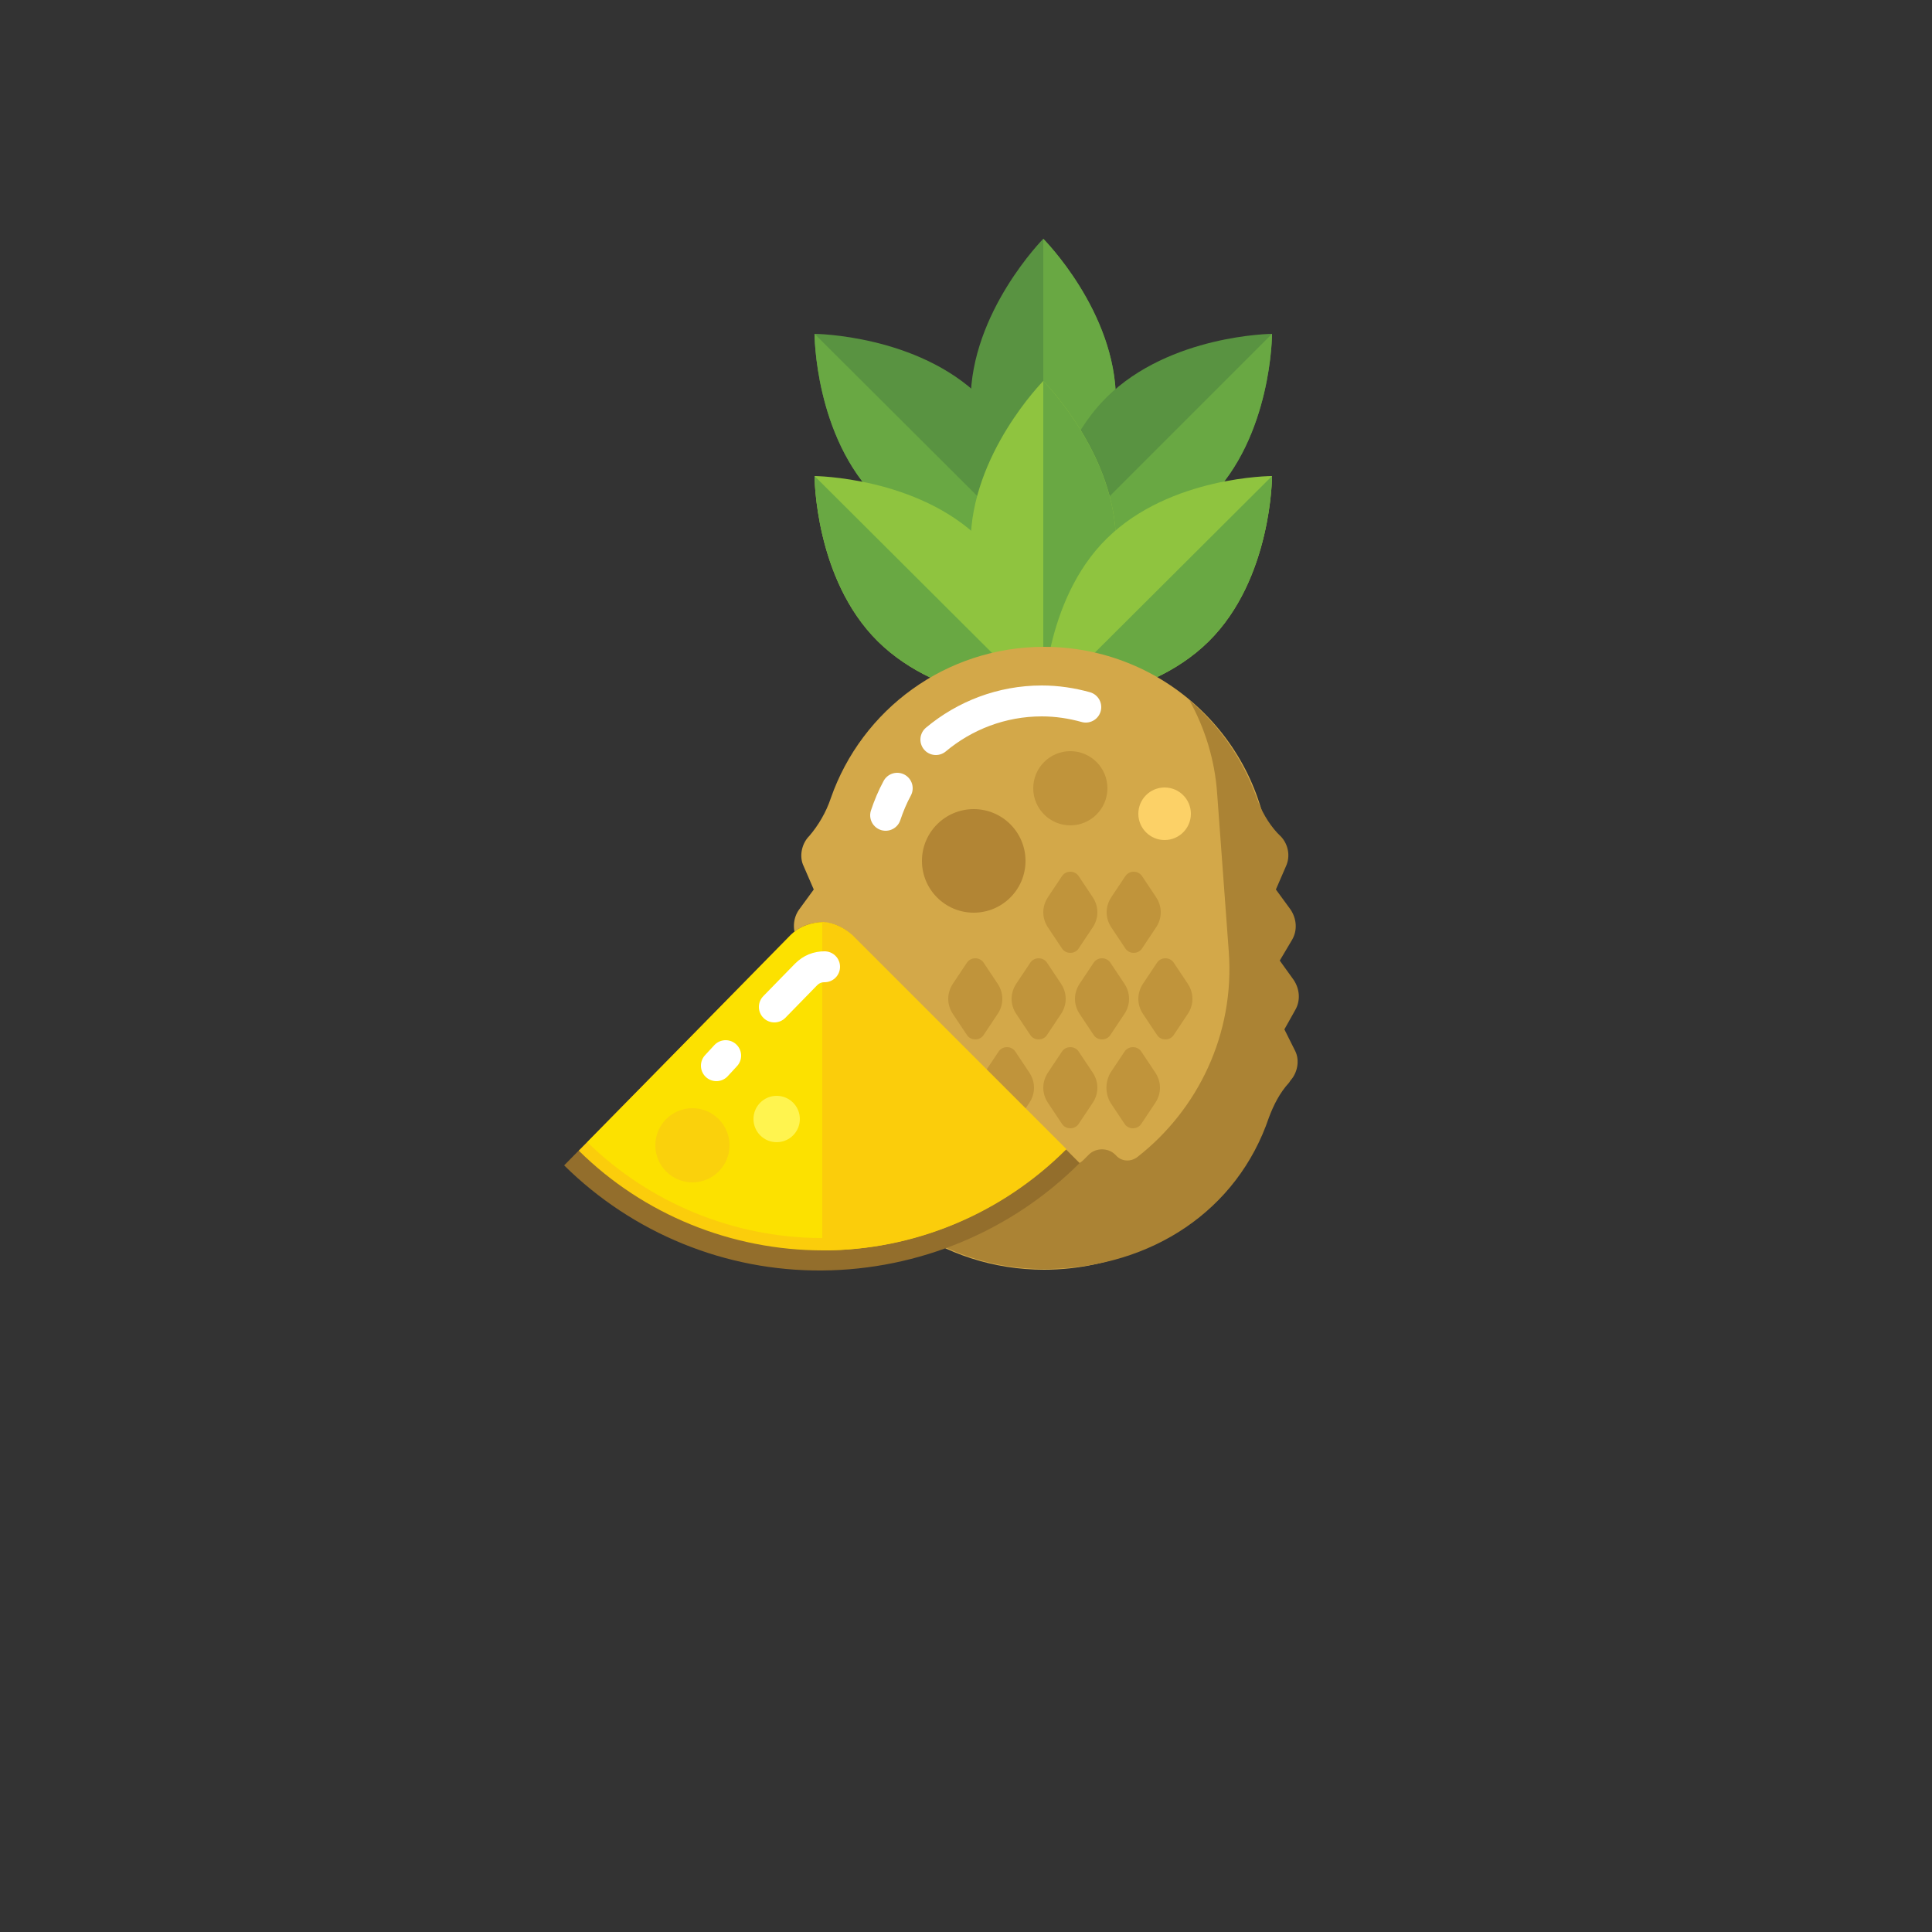 <?xml version="1.0" encoding="utf-8"?>
<!-- Generator: Adobe Illustrator 24.0.3, SVG Export Plug-In . SVG Version: 6.00 Build 0)  -->
<svg version="1.1" xmlns="http://www.w3.org/2000/svg" xmlns:xlink="http://www.w3.org/1999/xlink" x="0px" y="0px"
	 viewBox="0 0 250 250" enable-background="new 0 0 250 250" xml:space="preserve">
<rect x="0" y="0" width="250" height="250" fill="#333333" stroke="none"/>
<g id="baselines" display="none">
	<g display="inline" opacity="0.2">
		<line fill="none" stroke="#FF0000" stroke-width="0.5" stroke-miterlimit="10" x1="-14.5" y1="164.5" x2="264.5" y2="164.5"/>
	</g>
	<g display="inline" opacity="0.2">
		<g>
			
				<line fill="none" stroke="#FF0000" stroke-width="0.5" stroke-miterlimit="10" stroke-dasharray="3.986,5.978" x1="-6" y1="80.5" x2="260" y2="80.5"/>
		</g>
	</g>
	<g display="inline" opacity="0.2">
		<g>
			
				<line fill="none" stroke="#FF0000" stroke-width="0.5" stroke-miterlimit="10" stroke-dasharray="3.986,5.978" x1="125.5" y1="-1" x2="125.5" y2="265"/>
		</g>
	</g>
</g>
<g id="icon">
	<path fill="#599341" d="M135,30.9c0,0,9.4,9.4,9.4,20.9c0,11.6-9.4,21-9.4,21s-9.4-9.4-9.4-20.9S135,30.9,135,30.9z"/>
	<path fill="#69A843" d="M135,30.9c0,0,9.4,9.4,9.4,20.9c0,11.6-9.4,21-9.4,21L135,30.9z"/>
	<path fill="#599341" d="M164.6,43.2c0,0,0,13.3-8.2,21.4S135,72.8,135,72.8s0-13.3,8.2-21.4S164.6,43.2,164.6,43.2z"/>
	<path fill="#69A843" d="M164.6,43.2c0,0,0,13.3-8.2,21.4S135,72.8,135,72.8L164.6,43.2z"/>
	<path fill="#599341" d="M105.4,43.2c0,0,0,13.3,8.2,21.4s21.5,8.2,21.5,8.2s0-13.3-8.2-21.4S105.4,43.2,105.4,43.2z"/>
	<path fill="#69A843" d="M105.4,43.2c0,0,0,13.3,8.2,21.4s21.5,8.2,21.5,8.2L105.4,43.2z"/>
	<path fill="#8FC43F" d="M135,49.3c0,0,9.4,9.4,9.4,20.9c0,11.6-9.4,21-9.4,21s-9.4-9.4-9.4-20.9S135,49.3,135,49.3z"/>
	<path fill="#69A843" d="M135,49.3c0,0,9.4,9.4,9.4,20.9c0,11.6-9.4,21-9.4,21L135,49.3z"/>
	<path fill="#8FC43F" d="M164.6,61.6c0,0,0,13.3-8.2,21.4S135,91.1,135,91.1s0-13.3,8.2-21.4S164.6,61.6,164.6,61.6z"/>
	<path fill="#69A843" d="M164.6,61.6c0,0,0,13.3-8.2,21.4S135,91.1,135,91.1L164.6,61.6z"/>
	<path fill="#8FC43F" d="M105.4,61.6c0,0,0,13.3,8.2,21.4s21.5,8.2,21.5,8.2s0-13.3-8.2-21.4S105.4,61.6,105.4,61.6z"/>
	<path fill="#69A843" d="M105.4,61.6c0,0,0,13.3,8.2,21.4s21.5,8.2,21.5,8.2L105.4,61.6z"/>
	<path fill="#D3A849" d="M165.8,131.2l-1.5-20.4c-1.1-15.3-13.9-27.1-29.2-27.1l0,0c-12.7,0-23.6,8.1-27.6,19.6
		c-0.6,1.8-1.6,3.5-2.8,4.9l-0.1,0.1c-0.9,1-1.2,2.6-0.6,3.8l1.3,3c0,0,0,0,0,0l-1.9,2.6c-0.8,1.1-0.9,2.7-0.2,3.9l1.6,2.7l-1.8,2.5
		c-0.8,1.1-0.9,2.7-0.2,3.9l1.4,2.5c0,0,0,0,0,0l-1.3,3c-0.6,1.3-0.4,2.8,0.6,3.8l0.3,0.3c1.1,1.3,2,2.7,2.6,4.3
		c4.4,11.5,15.6,19.7,28.7,19.7l0,0C153,164.3,167.2,149.1,165.8,131.2z"/>
	<circle fill="#B28534" cx="126" cy="111.4" r="6.7"/>
	<circle fill="#C0943B" cx="138.5" cy="102" r="4.8"/>
	<circle fill="#FCD167" cx="150.7" cy="105.3" r="3.4"/>
	<path fill="none" stroke="#FFFFFF" stroke-width="4" stroke-linecap="round" stroke-miterlimit="10" d="M116.1,102
		c-0.6,1.1-1.1,2.3-1.5,3.5"/>
	<path fill="none" stroke="#FFFFFF" stroke-width="4" stroke-linecap="round" stroke-miterlimit="10" d="M140.5,91.5
		c-1.8-0.5-3.7-0.8-5.7-0.8c-5.2,0-10,1.9-13.7,5"/>
	<path fill="#C0943B" d="M119.2,138.8l1.8-2.7c0.5-0.8,1.7-0.8,2.2,0l1.8,2.7c0.8,1.2,0.8,2.7,0,3.9l-1.8,2.7
		c-0.5,0.8-1.7,0.8-2.2,0l-1.8-2.7C118.5,141.5,118.5,140,119.2,138.8z"/>
	<path fill="#C0943B" d="M127.4,138.8l1.8-2.7c0.5-0.8,1.7-0.8,2.2,0l1.8,2.7c0.8,1.2,0.8,2.7,0,3.9l-1.8,2.7
		c-0.5,0.8-1.7,0.8-2.2,0l-1.8-2.7C126.6,141.5,126.6,140,127.4,138.8z"/>
	<path fill="#C0943B" d="M111.1,138.8l1.8-2.7c0.5-0.8,1.7-0.8,2.2,0l1.8,2.7c0.8,1.2,0.8,2.7,0,3.9l-1.8,2.7
		c-0.5,0.8-1.7,0.8-2.2,0l-1.8-2.7C110.3,141.5,110.3,140,111.1,138.8z"/>
	<path fill="#C0943B" d="M135.6,138.8l1.8-2.7c0.5-0.8,1.7-0.8,2.2,0l1.8,2.7c0.8,1.2,0.8,2.7,0,3.9l-1.8,2.7
		c-0.5,0.8-1.7,0.8-2.2,0l-1.8-2.7C134.8,141.5,134.8,140,135.6,138.8z"/>
	<path fill="#C0943B" d="M123.3,127.3l1.8-2.7c0.5-0.8,1.7-0.8,2.2,0l1.8,2.7c0.8,1.2,0.8,2.7,0,3.9l-1.8,2.7
		c-0.5,0.8-1.7,0.8-2.2,0l-1.8-2.7C122.5,130,122.5,128.5,123.3,127.3z"/>
	<path fill="#C0943B" d="M131.5,127.3l1.8-2.7c0.5-0.8,1.7-0.8,2.2,0l1.8,2.7c0.8,1.2,0.8,2.7,0,3.9l-1.8,2.7
		c-0.5,0.8-1.7,0.8-2.2,0l-1.8-2.7C130.7,130,130.7,128.5,131.5,127.3z"/>
	<path fill="#C0943B" d="M139.7,127.3l1.8-2.7c0.5-0.8,1.7-0.8,2.2,0l1.8,2.7c0.8,1.2,0.8,2.7,0,3.9l-1.8,2.7
		c-0.5,0.8-1.7,0.8-2.2,0l-1.8-2.7C138.9,130,138.9,128.5,139.7,127.3z"/>
	<path fill="#C0943B" d="M147.9,127.3l1.8-2.7c0.5-0.8,1.7-0.8,2.2,0l1.8,2.7c0.8,1.2,0.8,2.7,0,3.9l-1.8,2.7
		c-0.5,0.8-1.7,0.8-2.2,0l-1.8-2.7C147.1,130,147.1,128.5,147.9,127.3z"/>
	<path fill="#C0943B" d="M143.8,116.1l1.8-2.7c0.5-0.8,1.7-0.8,2.2,0l1.8,2.7c0.8,1.2,0.8,2.7,0,3.9l-1.8,2.7
		c-0.5,0.8-1.7,0.8-2.2,0l-1.8-2.7C143,118.8,143,117.3,143.8,116.1z"/>
	<path fill="#C0943B" d="M135.6,116.1l1.8-2.7c0.5-0.8,1.7-0.8,2.2,0l1.8,2.7c0.8,1.2,0.8,2.7,0,3.9l-1.8,2.7
		c-0.5,0.8-1.7,0.8-2.2,0l-1.8-2.7C134.8,118.8,134.8,117.3,135.6,116.1z"/>
	<path fill="#C0943B" d="M143.7,138.8l1.8-2.7c0.5-0.8,1.7-0.8,2.2,0l1.8,2.7c0.8,1.2,0.8,2.7,0,3.9l-1.8,2.7
		c-0.5,0.8-1.7,0.8-2.2,0l-1.8-2.7C143,141.5,143,140,143.7,138.8z"/>
	<path fill="#AB8334" d="M166.2,133.2C166.2,133.2,166.2,133.1,166.2,133.2l1.4-2.5c0.7-1.2,0.6-2.7-0.2-3.9l-1.8-2.5l1.6-2.7
		c0.7-1.2,0.6-2.7-0.2-3.9l-1.9-2.6c0,0,0,0,0,0l1.3-3c0.6-1.3,0.3-2.8-0.6-3.8c0,0-0.2-0.2-0.5-0.5c-1.2-1.3-2.1-2.9-2.7-4.6
		c-1.8-5-4.8-9.3-8.7-12.6c2,3.6,3.3,7.7,3.6,12.1l1.5,20.4c0.8,10.7-4,20.5-11.8,26.6c-0.9,0.7-2.1,0.6-2.8-0.2l-0.1-0.1
		c-0.9-0.9-2.5-0.9-3.4,0l-0.7,0.7c-0.9,0.9-2.4,0.9-3.3,0l-0.8-0.8c-0.9-0.9-2.4-0.9-3.3,0l-0.8,0.8c-0.9,0.9-2.4,0.9-3.3,0
		l-0.8-0.8c-0.9-0.9-2.4-0.9-3.3,0l-0.8,0.8c-0.9,0.9-2.4,0.9-3.3,0l-0.8-0.8c-0.9-0.9-2.4-0.9-3.3,0l-1.6,1.6
		c-0.8,0.8-2,0.9-2.9,0.3c-1.2-0.8-2.3-1.6-3.4-2.5c5.4,9.4,15.6,15.8,27.4,15.5c13.1-0.3,24.2-7.5,28.3-19.6
		c0.6-1.6,1.4-3.2,2.6-4.5l0.2-0.3c0.9-1,1.2-2.6,0.6-3.8L166.2,133.2z"/>
	<path fill="#936E2C" d="M110.2,121l29.5,29.5c-8.8,8.8-20.8,13.8-33.3,13.9s-24.5-4.8-33.4-13.6l29.3-29.8
		C104.5,118.8,108,118.8,110.2,121z"/>
	<path fill="#FBCD0B" d="M110.3,121l27.7,27.7c-8.4,8.4-19.7,13.1-31.5,13.1s-23.2-4.6-31.6-12.9l27.5-27.9c1.1-1.2,2.7-1.7,4.2-1.7
		C107.8,119.4,109.2,120,110.3,121z"/>
	<path fill="#FCE100" d="M110.1,121l26.6,26.6c-8,8-18.9,12.6-30.3,12.6c-11.4,0-22.3-4.5-30.4-12.4l26.3-26.8
		c1.1-1.1,2.7-1.6,4.1-1.6C107.8,119.4,109.1,120,110.1,121z"/>
	<path fill="#FBCD0B" d="M106.4,119.4c1.4,0,2.8,0.6,3.8,1.6l27.7,27.7c-8.4,8.4-19.7,13.1-31.5,13.1L106.4,119.4z"/>
	<path fill="none" stroke="#FFFFFF" stroke-width="4" stroke-linecap="round" stroke-miterlimit="10" d="M100.2,130.3l4.1-4.2
		c0.7-0.7,1.5-1,2.4-1"/>
	
		<line fill="none" stroke="#FFFFFF" stroke-width="4" stroke-linecap="round" stroke-miterlimit="10" x1="92.7" y1="137.9" x2="93.9" y2="136.6"/>
	<circle fill="#FAD10C" cx="89.6" cy="148.2" r="4.8"/>
	<circle fill="#FFF44F" cx="100.5" cy="144.8" r="3"/>
</g>
</svg>

